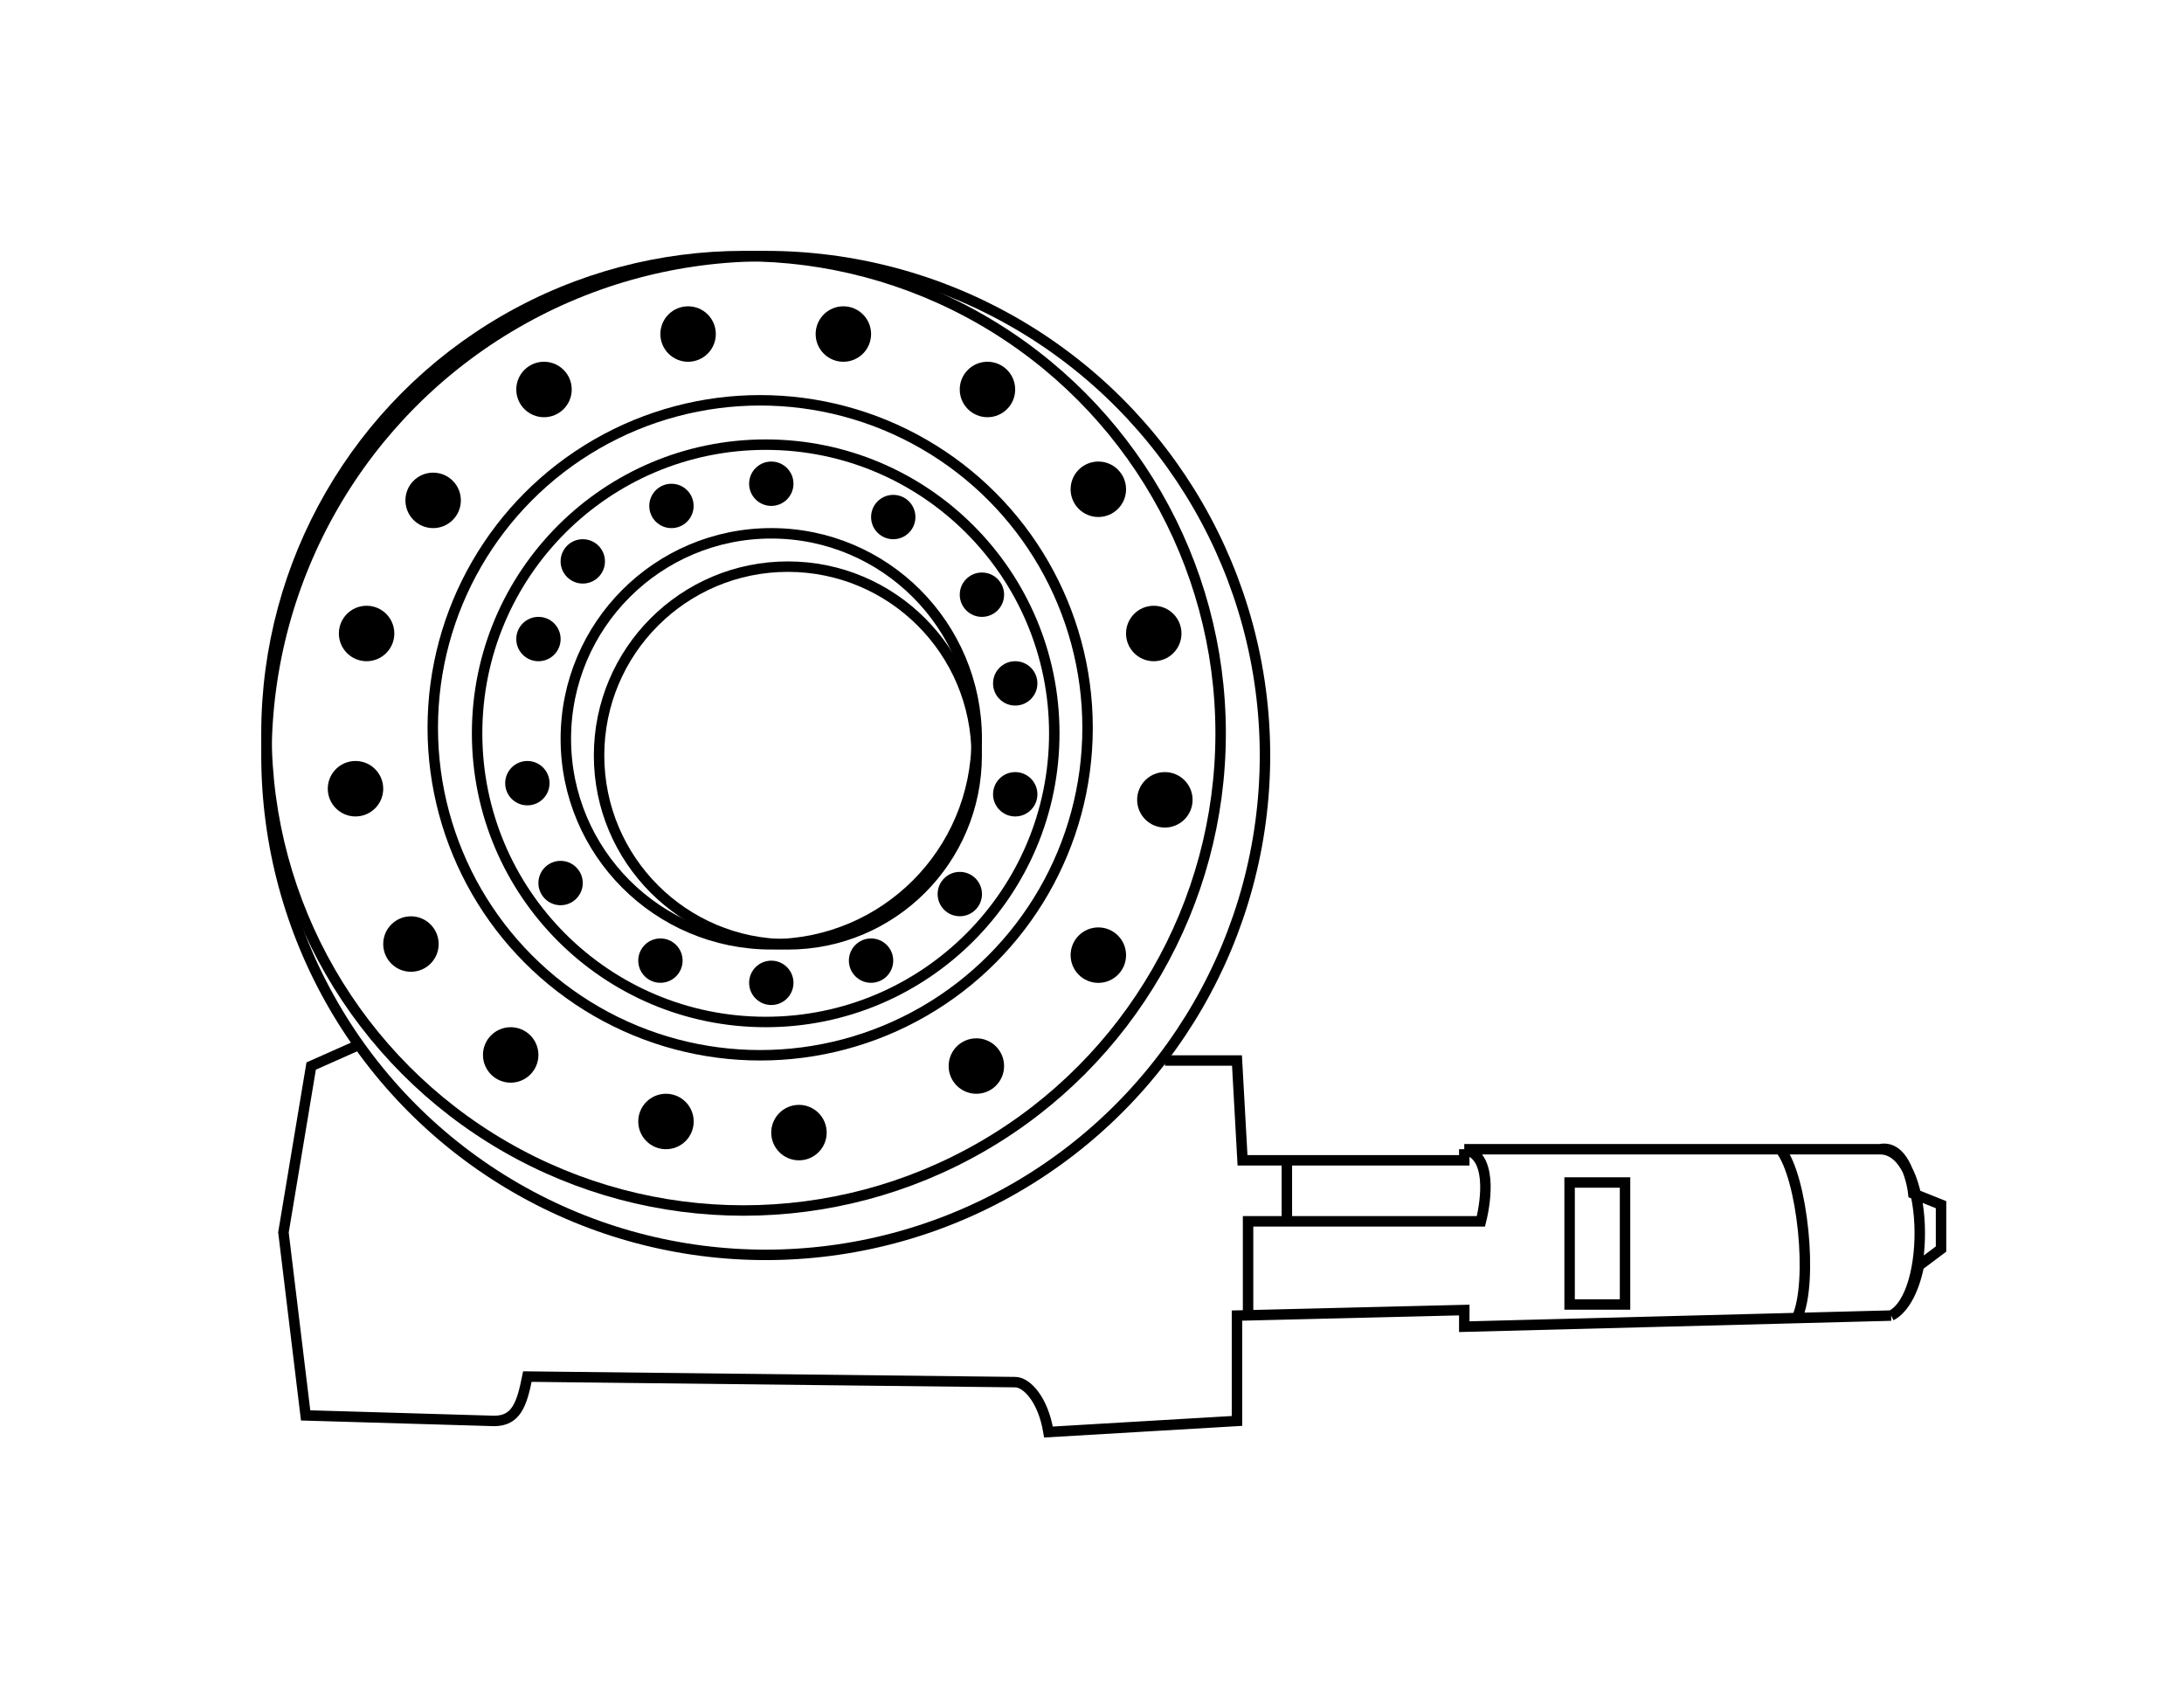 <?xml version="1.0" encoding="UTF-8"?> <svg xmlns="http://www.w3.org/2000/svg" width="209" height="161" viewBox="0 0 209 161" fill="none"><g id="Frame 1000006692"><g id="Group 1000010126"><circle id="Ellipse 270" cx="71.155" cy="70.155" r="45.655" stroke="black"></circle><circle id="Ellipse 271" cx="73.277" cy="72.277" r="47.777" stroke="black"></circle><circle id="Ellipse 272" cx="52.059" cy="37.262" r="2.653" fill="black"></circle><circle id="Ellipse 273" cx="65.848" cy="31.957" r="2.653" fill="black"></circle><circle id="Ellipse 292" cx="73.81" cy="46.278" r="2.122" fill="black"></circle><circle id="Ellipse 293" cx="64.255" cy="48.403" r="2.122" fill="black"></circle><circle id="Ellipse 294" cx="55.77" cy="53.708" r="2.122" fill="black"></circle><circle id="Ellipse 295" cx="51.528" cy="61.138" r="2.122" fill="black"></circle><circle id="Ellipse 296" cx="50.466" cy="74.927" r="2.122" fill="black"></circle><circle id="Ellipse 297" cx="53.645" cy="84.481" r="2.122" fill="black"></circle><circle id="Ellipse 298" cx="63.2" cy="91.903" r="2.122" fill="black"></circle><circle id="Ellipse 299" cx="73.81" cy="94.028" r="2.122" fill="black"></circle><circle id="Ellipse 300" cx="83.356" cy="91.903" r="2.122" fill="black"></circle><circle id="Ellipse 301" cx="91.849" cy="85.536" r="2.122" fill="black"></circle><circle id="Ellipse 302" cx="97.153" cy="75.989" r="2.122" fill="black"></circle><circle id="Ellipse 303" cx="97.153" cy="65.38" r="2.122" fill="black"></circle><circle id="Ellipse 304" cx="93.966" cy="56.895" r="2.122" fill="black"></circle><circle id="Ellipse 305" cx="85.481" cy="49.466" r="2.122" fill="black"></circle><circle id="Ellipse 274" cx="80.707" cy="31.957" r="2.653" fill="black"></circle><circle id="Ellipse 275" cx="94.496" cy="37.262" r="2.653" fill="black"></circle><circle id="Ellipse 276" cx="105.106" cy="46.809" r="2.653" fill="black"></circle><circle id="Ellipse 277" cx="110.41" cy="60.606" r="2.653" fill="black"></circle><circle id="Ellipse 278" cx="111.473" cy="76.52" r="2.653" fill="black"></circle><circle id="Ellipse 279" cx="105.106" cy="91.379" r="2.653" fill="black"></circle><circle id="Ellipse 280" cx="93.434" cy="101.989" r="2.653" fill="black"></circle><circle id="Ellipse 281" cx="76.457" cy="108.356" r="2.653" fill="black"></circle><circle id="Ellipse 282" cx="63.731" cy="107.293" r="2.653" fill="black"></circle><circle id="Ellipse 283" cx="48.871" cy="100.926" r="2.653" fill="black"></circle><circle id="Ellipse 284" cx="39.325" cy="90.317" r="2.653" fill="black"></circle><circle id="Ellipse 285" cx="34.02" cy="75.457" r="2.653" fill="black"></circle><circle id="Ellipse 286" cx="35.082" cy="60.606" r="2.653" fill="black"></circle><circle id="Ellipse 287" cx="41.45" cy="47.871" r="2.653" fill="black"></circle><circle id="Ellipse 288" cx="72.745" cy="69.628" r="31.331" stroke="black"></circle><circle id="Ellipse 289" cx="73.274" cy="70.156" r="27.617" stroke="black"></circle><circle id="Ellipse 290" cx="75.396" cy="72.279" r="18.068" stroke="black"></circle><circle id="Ellipse 291" cx="73.808" cy="70.683" r="19.66" stroke="black"></circle><path id="Vector 144" d="M34.552 99.867L29.778 101.989L27.125 117.905L29.247 135.412L47.285 135.942C49.407 135.942 49.937 134.351 50.468 131.698L97.153 132.229C98.214 132.229 99.806 133.82 100.336 137.003L118.374 135.942V125.862L119.435 125.837M180.975 125.862C182.036 125.332 183.097 123.74 183.627 121.088L185.749 119.496V115.252L183.097 114.191C182.92 112.6 182.036 109.523 179.914 109.947M180.975 125.862L171.956 126.097M180.975 125.862C184.877 123.911 184.688 109.947 179.914 109.947M179.914 109.947H170.364M140.125 109.947V111.008H123.148M140.125 109.947C142.778 110.478 142.247 114.722 141.717 116.844H123.148M140.125 109.947H170.364M111.477 101.459H118.374L118.904 111.008H123.148M119.435 125.837L140.125 125.332V126.924L171.956 126.097M119.435 125.837V116.844H123.148M123.148 111.008V116.844M170.364 109.947C172.487 112.6 173.548 122.679 171.956 126.097M150.205 113.13V124.801H155.51V113.13H150.205Z" stroke="black"></path></g></g></svg> 